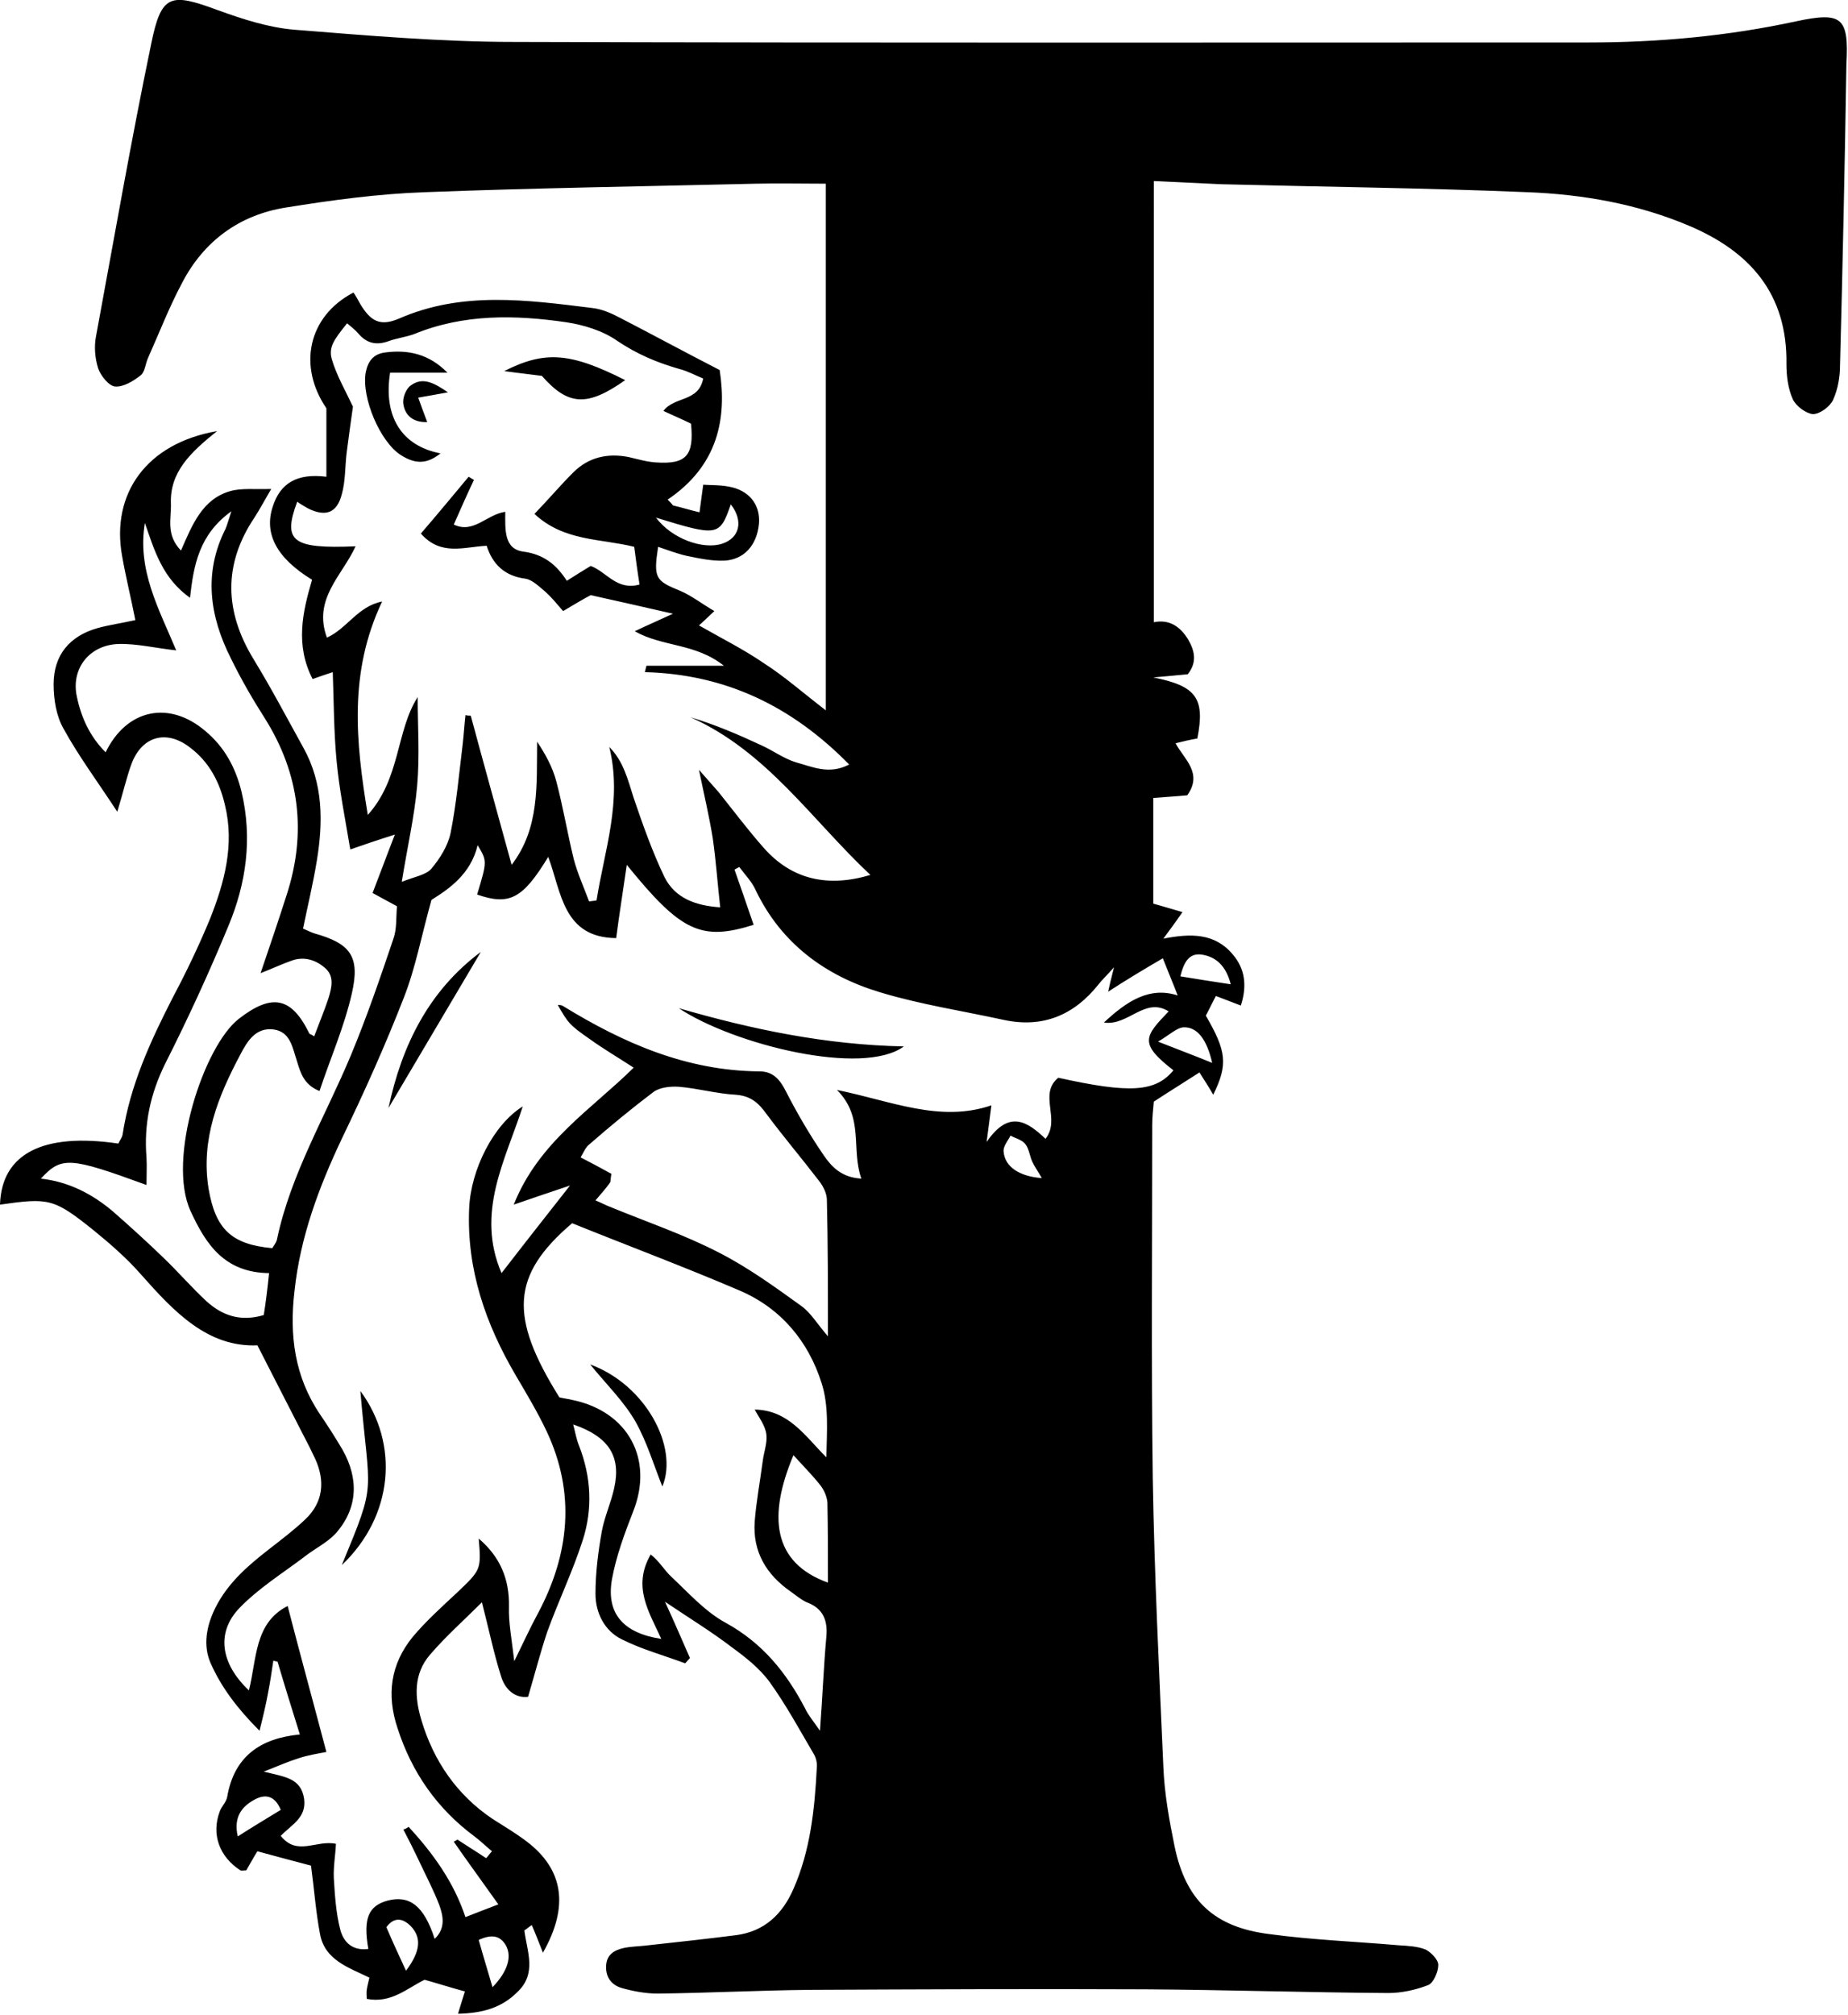 <?xml version="1.0" encoding="utf-8"?>
<!-- Generator: Adobe Illustrator 25.2.1, SVG Export Plug-In . SVG Version: 6.00 Build 0)  -->
<svg version="1.1" id="Layer_1" xmlns="http://www.w3.org/2000/svg" xmlns:xlink="http://www.w3.org/1999/xlink" x="0px" y="0px"
	 viewBox="0 0 348.2 379.6" style="enable-background:new 0 0 348.2 379.6;" xml:space="preserve">
<g>
	<g>
		<path d="M338.5,4c-12.9,2.8-26,4-39.2,4C231.9,8,164.4,8.1,97,7.9c-13.8,0-27.7-1.2-41.5-2.3C50.6,5.2,45.7,3.6,41,1.9
			c-8.9-3.3-10.6-3-12.5,6.3c-3.8,18.3-7,36.7-10.4,55.1c-0.4,2-0.2,4.2,0.4,6.1c0.5,1.4,2,3.3,3.2,3.4c1.6,0.1,3.4-1,4.8-2.1
			c0.8-0.6,0.9-2.2,1.4-3.3c2.1-4.7,4-9.6,6.4-14.1c4.1-7.9,10.8-12.8,19.5-14.2c8.7-1.4,17.5-2.6,26.3-2.9
			c20.8-0.8,41.6-1.1,62.3-1.6c4.3-0.1,8.5,0,13.2,0v99.2c-4.3-3.3-7.8-6.4-11.7-8.9c-3.8-2.6-8-4.7-12.2-7.1
			c0.7-0.6,1.5-1.4,2.9-2.7c-2.4-1.4-4.3-2.9-6.4-3.8c-4.7-1.9-5.1-2.4-4.2-8.3c1.8,0.6,3.6,1.3,5.4,1.7c2.4,0.5,4.8,1,7.1,0.9
			c3.7-0.2,6.1-2.9,6.5-6.9c0.3-3.3-1.5-6-5-6.9c-2-0.5-4.2-0.4-5.5-0.5c-0.3,2.2-0.5,3.7-0.7,5.2c-1.7-0.4-3.3-0.9-5-1.3
			c-0.3-0.4-0.7-0.8-1-1.1c9.5-6.4,11.2-15.3,9.8-24.4c-6.8-3.5-12.7-6.7-18.7-9.8c-1.7-0.9-3.5-1.7-5.4-1.9
			c-12.2-1.5-24.4-3.2-36.3,2c-3.5,1.5-5.3,0.6-7.3-2.7c-0.4-0.7-0.8-1.5-1.3-2.2C58,59.6,56.1,69,61.5,76.9v12.9
			c-5.5-0.7-8.7,1.2-10.1,5.6c-1.7,5.1,0.7,9.7,7.4,13.8c-1.8,6.1-3.2,12.3,0.1,18.7c1.4-0.5,2.6-0.9,3.8-1.3
			c0.2,5.7,0.2,11.1,0.7,16.5C63.9,148.6,65,154,66,160c2.3-0.8,4.9-1.7,8.4-2.8c-1.6,4.1-2.8,7.4-4.2,11c1.5,0.8,2.9,1.6,4.6,2.5
			c-0.2,2.2,0,4.3-0.7,6.2c-2.5,7.4-5,14.7-8,21.9c-4.8,11.5-11.3,22.3-13.9,34.6c-0.1,0.6-0.6,1.2-0.9,1.7
			c-7.7-0.7-10.7-3.6-12-11.2c-1.5-9.3,1.8-17.4,6-25.3c1.3-2.5,2.9-5.1,6.2-4.7c3.2,0.4,3.6,3.4,4.4,5.8c0.7,2.3,1.3,4.6,4.3,5.8
			c2.1-6.3,4.7-12.2,6.1-18.4c1.6-7-0.3-9.4-7.1-11.3c-0.6-0.2-1.2-0.5-2.1-0.9c0.9-4.4,1.9-8.5,2.6-12.8c1.2-7.3,1.2-14.5-2.5-21.2
			c-3.1-5.6-6.1-11.3-9.4-16.7c-5.5-9-5.8-17.9,0.2-26.8c0.9-1.4,1.7-2.9,3.1-5.3c-3.1,0.1-5.6-0.2-7.7,0.4
			c-5.3,1.5-7.2,6.4-9.3,11.2c-2.9-3-1.8-6-1.9-8.9c-0.2-5.9,3.7-9.6,8.7-13.6C27.6,83.5,20.9,93,23,104.7c0.7,4,1.7,8,2.5,12.1
			c-2.7,0.6-4.9,0.9-7.1,1.5c-5.3,1.5-8.3,5.1-8.3,10.6c0,2.8,0.5,6,1.9,8.4c2.8,5.1,6.3,9.8,10.1,15.6c1.1-3.6,1.7-6.3,2.6-8.8
			c1.9-5.4,6.6-6.8,11.1-3.3c3.6,2.7,5.6,6.5,6.6,10.9c1.8,7.4-0.1,14.5-2.8,21.3c-2.1,5.1-4.5,10.1-7.1,15
			c-4.2,8.2-8,16.5-9.4,25.7c-0.1,0.6-0.6,1.2-0.8,1.7C8.1,213.3,0.3,217.3,0,226.9c9.2-1.3,10.1-1.2,17.6,4.8
			c3.2,2.6,6.4,5.4,9.1,8.5c6.2,7,12.5,13.6,21.8,13.2c3.1,6.1,5.9,11.5,8.6,16.8c0.8,1.5,1.6,3.1,2.3,4.6c1.9,4.2,1.5,8.2-1.9,11.4
			c-2.1,2-4.5,3.8-6.8,5.6c-4,3.1-7.8,6.4-10.1,11c-1.7,3.4-2.4,7.1-0.9,10.5c2,4.5,5,8.5,9.2,12.7c0.7-2.8,1.2-4.9,1.6-7.1
			c0.4-2,0.7-4.1,1-6.1c0.3,0.1,0.5,0.1,0.8,0.2c1.3,4.4,2.7,8.9,4.2,13.7c-7.4,0.7-12.4,4.1-13.7,11.8c-0.2,1-1.1,1.8-1.4,2.7
			c-1.6,4.3-0.1,8.5,3.9,11.1c0.2,0.1,0.6,0,1.1,0c0.7-1.2,1.4-2.5,2.1-3.6c3.7,1,7,1.9,10.1,2.7c0.6,4.4,0.9,8.7,1.7,12.9
			c0.9,4.9,5.4,6.3,9.3,8.2c-0.2,0.9-0.4,1.6-0.5,2.3c-0.1,0.6,0,1.2,0,1.7c4.6,0.9,7.6-2,10.9-3.6c2.5,0.7,5,1.5,7.6,2.2
			c-0.4,1.3-0.8,2.5-1.3,4.2c4.6-0.1,8.2-1.1,11.2-4.1c3.7-3.5,1.8-7.6,1.3-11.6c0.5-0.3,0.9-0.7,1.4-1c0.7,1.6,1.3,3.2,2.1,5.2
			c5-8.8,3.8-15.7-3-20.9c-2.1-1.6-4.3-2.9-6.5-4.3c-6.7-4.5-11.1-10.9-13.4-18.6c-1.3-4.3-1.5-8.7,1.6-12.3c3-3.5,6.5-6.6,9.8-9.9
			c1.3,5,2.2,9.5,3.6,13.9c0.8,2.7,2.8,4.2,5.1,3.9c1.3-4.4,2.3-8.3,3.6-12.2c2.1-5.8,4.8-11.4,6.7-17.3c1.9-5.9,1.6-11.9-0.7-17.8
			c-0.5-1.2-0.7-2.5-1.1-4c6.7,2.3,9.1,6,7.7,12.1c-0.6,2.7-1.8,5.3-2.3,8c-0.7,3.9-1.2,7.9-1.2,11.8c0,3.6,1.7,7,5,8.6
			c3.8,1.9,7.9,3,11.9,4.5c0.3-0.3,0.6-0.7,0.9-1c-1.5-3.4-2.9-6.7-4.7-10.6c4.6,3.1,8.7,5.6,12.5,8.5c2.6,1.9,5.3,4,7.2,6.6
			c3.1,4.3,5.7,9.1,8.4,13.7c0.4,0.7,0.6,1.7,0.5,2.5c-0.4,7.8-1.2,15.5-4.4,22.8c-2.1,4.8-5.5,8-10.8,8.7c-5.5,0.7-11,1.3-16.5,1.9
			c-1.5,0.2-3.1,0.2-4.6,0.5c-1.8,0.4-3.3,1.2-3.4,3.4c-0.1,2.3,1.2,3.7,3.1,4.2c2.2,0.6,4.4,1,6.6,1c9.5-0.1,19-0.6,28.6-0.7
			c21.1-0.1,42.3-0.2,63.4-0.1c15.2,0.1,30.5,0.6,45.7,0.7c2.5,0,5.2-0.6,7.5-1.5c1-0.4,1.9-2.5,1.9-3.8c0-1-1.4-2.4-2.4-2.9
			c-1.5-0.6-3.4-0.7-5.1-0.8c-8.1-0.7-16.2-1-24.3-2.1c-10.5-1.3-15.8-6.4-17.9-16.6c-1-4.9-1.9-9.9-2.1-14.9
			c-0.8-18.2-1.7-36.3-2-54.5c-0.3-22.2-0.1-44.3-0.1-66.5c0-1.5,0.2-3,0.3-4.3c2.9-1.9,5.5-3.5,8.6-5.5c0.8,1.3,1.7,2.6,2.6,4.2
			c2.8-5.7,2.5-8.2-1.4-14.9c0.6-1.1,1.2-2.4,1.9-3.7c1.8,0.7,3.1,1.2,4.7,1.8c1.2-3.7,0.8-6.9-1.5-9.6c-3.4-4.1-8-4-13.1-3
			c1.1-1.5,2.3-3.1,3.6-5c-2-0.6-3.8-1.1-5.5-1.6v-19.9c2.4-0.2,4.4-0.3,6.4-0.5c3-4.2-0.6-6.8-2.2-9.8c1.6-0.4,2.9-0.7,4.1-0.9
			c1.5-7.6-0.2-9.9-8.3-11.5c2.2-0.2,4.5-0.4,6.5-0.6c1.8-2.3,1.3-4.4,0.1-6.5c-1.5-2.5-3.6-3.9-6.5-3.3V34.1
			c4.5,0.2,8.6,0.4,12.7,0.6c19.2,0.5,38.5,0.7,57.7,1.5c10.4,0.4,20.7,2.2,30.4,6.3c11.6,4.9,18.6,12.9,18.4,26.1
			c0,2.2,0.3,4.6,1.2,6.6c0.6,1.3,2.5,2.7,3.8,2.8c1.3,0,3.2-1.4,3.8-2.7c0.9-2,1.3-4.3,1.3-6.6c0.5-18.9,0.9-37.7,1.2-56.6
			C348.4,3.2,347,2.2,338.5,4z M49.7,247.7c-4.4,1.3-7.8,0.1-10.8-2.6c-2.8-2.6-5.3-5.5-8-8.1c-3.1-3-6.3-5.9-9.6-8.8
			c-3.9-3.3-8.3-5.6-13.6-6.2c3.9-4.2,5.4-4.1,19.9,1.2c0-1.8,0.1-3.5,0-5.2c-0.5-6.2,0.7-11.9,3.5-17.6c4.3-8.5,8.3-17.2,11.9-25.9
			c3.4-8.1,4.6-16.6,2.5-25.4c-1.1-4.5-3.2-8.4-6.8-11.4c-6.8-5.8-14.8-4.2-18.8,4c-3-3-4.6-6.6-5.4-10.4c-1.2-5.3,2.3-9.8,7.8-10
			c3.5-0.1,7.1,0.8,10.9,1.2c-3.2-7.7-7.4-15.1-5.9-24c1.8,5.2,3.3,10.4,8.5,14.1c0.7-6.2,1.7-11.9,7.8-16.3
			c-0.6,1.8-0.8,2.6-1.1,3.3c-4.2,8.3-3,16.5,1,24.4c1.9,3.9,4.1,7.7,6.4,11.3c6.6,10.5,7.9,21.6,4.1,33.3
			c-1.5,4.7-3.1,9.4-4.9,14.7c2.3-0.9,4-1.7,5.7-2.3c2.3-0.9,4.5-0.3,6.3,1.2c2,1.6,1.4,3.8,0.8,5.8c-0.8,2.4-1.8,4.8-2.7,7.2
			c-0.6-0.4-0.8-0.4-0.9-0.5c-3.4-7-7.1-7.6-13.3-2.8c-6.6,5.1-13.6,26.4-9.1,36.2c2.9,6.3,6.4,11.6,14.8,11.7
			C50.4,242.7,50.1,245.2,49.7,247.7z M137.7,95c2.4,3.1,1.7,6.3-1.6,7.4c-3.6,1.2-9.5-0.9-12.5-4.9C135.3,101.1,135.6,101,137.7,95
			z M69.3,153.5c-2.3-13.9-3.6-26.9,2.7-40.2c-4.6,0.9-6.6,5.1-10.4,6.8c-2.7-7.3,2.9-11.7,5.4-17.2c-11.9,0.5-13.8-0.9-11-8.4
			c0.7,0.5,1.4,0.9,2.1,1.3c3.3,1.6,5.4,0.8,6.3-2.7c0.7-2.5,0.6-5.1,0.9-7.7c0.4-3,0.8-6.1,1.2-8.8c-1.4-3-3.1-5.9-4-9
			c-0.6-2.2,0.4-3.6,2.9-6.7c0.7,0.6,1.5,1.2,2.1,1.9c1.5,1.8,3.3,2.3,5.6,1.5c1.6-0.6,3.4-0.8,5-1.4c9.3-3.8,19-3.6,28.6-2.2
			c3.3,0.5,6.9,1.6,9.6,3.5c3.7,2.5,7.5,4.1,11.7,5.3c1.6,0.4,3,1.2,4.5,1.8c-0.9,4.5-5.4,3.3-7.5,6.1c1.9,0.9,3.6,1.6,5.2,2.4
			c0.6,6-0.9,7.7-6.6,7.3c-1.7-0.1-3.4-0.6-5.1-1c-4-0.8-7.6,0-10.5,2.9c-2.4,2.4-4.6,5-7.3,7.8c5.6,5.2,12.4,4.6,18.8,6.2
			c0.3,2.3,0.6,4.6,1,7.1c-4.3,1.2-6.2-2.4-9.2-3.5c-1.3,0.8-2.8,1.7-4.5,2.8c-2-3.1-4.4-5-8.2-5.5c-3.7-0.5-3.4-4.2-3.4-7.5
			c-3.5,0.5-6,4.2-9.7,2.4c1.3-2.9,2.5-5.7,3.8-8.4c-0.3-0.2-0.7-0.4-1-0.6c-3,3.6-5.9,7.1-9,10.7c3.8,4.3,8.1,2.5,12.4,2.3
			c1.1,3.5,3.4,5.7,7.3,6.2c1.3,0.2,2.6,1.5,3.8,2.5c1.1,1,2.1,2.2,3.3,3.6c2-1.2,3.7-2.2,5.2-3c5,1.1,9.8,2.2,15.5,3.5
			c-2.8,1.3-4.7,2.1-7.2,3.3c5.3,3,11.4,2.2,16.8,6.5h-14.6c-0.1,0.4-0.2,0.8-0.3,1.2c15.2,0.4,27.7,6.4,38.5,17.4
			c-3.8,2-7,0.4-10-0.4c-2.3-0.7-4.3-2.2-6.5-3.2c-4.3-2-8.7-3.9-13.4-5.3c14.4,6.4,22.9,19.4,33.9,29.7c-8,2.4-14.8,0.9-20.1-5.1
			c-3-3.4-5.7-7-8.5-10.5c-1.2-1.4-2.5-2.8-3.7-4.2c0.9,4.4,1.9,8.6,2.6,12.9c0.6,4.2,0.9,8.5,1.4,13c-4.6-0.3-8.5-1.7-10.5-5.7
			c-2.3-4.8-4.1-9.9-5.8-14.9c-1.1-3.4-1.9-6.9-4.6-9.6c2.5,10.1-0.9,19.4-2.4,28.9c-0.5,0.1-0.9,0.1-1.4,0.2c-1-2.7-2.2-5.3-2.9-8
			c-1.2-4.9-2-9.8-3.3-14.7c-0.7-2.6-2-5-3.6-7.4c-0.1,8.2,0.5,16.3-4.8,23.2c-2.6-9.5-5.2-18.8-7.7-28.1c-0.3,0-0.6,0-1-0.1
			c-0.2,1.8-0.3,3.5-0.5,5.3c-0.7,5.7-1.2,11.4-2.3,16.9c-0.5,2.4-2,4.8-3.6,6.7c-1,1.2-3.1,1.5-5.6,2.5c1.1-6.8,2.4-12.4,2.9-18.1
			c0.5-5.6,0.1-11.3,0.1-16.7C74.6,137.7,75.5,146.6,69.3,153.5z M44.8,345.9c-0.8-3.5,0.6-5.6,3.3-7c1.9-1,3.7-0.7,4.8,2
			C50.3,342.5,47.6,344.1,44.8,345.9z M76.5,371.2c-1.3-2.8-2.5-5.4-3.7-8.2c1.4-1.9,3-1.8,4.6-0.2C79.5,365,79.2,367.6,76.5,371.2z
			 M95.3,366.4c1.2,2.1,0.4,4.9-2.5,7.9c-0.9-3.1-1.8-6-2.6-8.9C92.8,364.2,94.3,364.7,95.3,366.4z M155.7,308.3
			c-0.5,5.5-0.7,11-1.2,17.7c-1.3-1.9-2.2-2.9-2.8-4.2c-3.5-6.7-8-12.3-14.9-16.1c-3.9-2.1-7-5.6-10.3-8.7c-1.4-1.3-2.3-3-3.9-4.2
			c-3.5,6.1-0.3,10.8,2,15.9c-7.2-1.1-10.4-4.8-9.3-11.2c0.8-4.4,2.4-8.7,4-12.8c3.9-9.8-0.9-18.8-11.4-21c-0.8-0.2-1.7-0.3-2.5-0.5
			c-9.5-15.2-9.1-23,2.4-32.8c10.4,4.2,21.1,8.2,31.6,12.7c7.7,3.3,12.9,9.5,15.4,17.4c1.4,4.3,1,9.1,0.9,14c-4-4-7.1-8.9-13.5-9
			c0.8,1.5,2,3,2.2,4.7c0.2,1.6-0.5,3.4-0.7,5.1c-0.5,3.8-1.2,7.5-1.5,11.3c-0.4,5.7,2.2,10,6.8,13.2c1,0.7,1.9,1.5,3,2
			C155,302.9,156,305.1,155.7,308.3z M156,298.1c-10.5-3.8-11.3-12.6-6.5-24c2,2.2,3.7,3.9,5.1,5.7c0.7,0.9,1.2,2.1,1.3,3.2
			C156,288,156,292.9,156,298.1z M156,251.7c-2-2.3-3.2-4.4-5-5.7c-5-3.6-10.1-7.3-15.6-10.1c-6.6-3.4-13.7-5.8-20.5-8.6
			c-0.8-0.3-1.5-0.7-2.7-1.2c1.2-1.4,2-2.3,2.7-3.3c0.2-0.2,0.1-0.7,0.3-1.7c-1.6-0.9-3.5-1.9-5.8-3.1c0.5-0.8,0.9-1.9,1.7-2.5
			c3.9-3.4,7.9-6.7,12-9.8c1.2-0.9,3.2-1.1,4.8-1c3.6,0.3,7.1,1.3,10.7,1.5c2.8,0.2,4.3,1.5,5.8,3.6c3.2,4.3,6.6,8.3,9.9,12.6
			c0.8,1,1.5,2.4,1.5,3.6C156,234.2,156,242.5,156,251.7z M189.1,216.9c-0.1-1,0.8-2,1.3-3c0.9,0.5,2.2,0.8,2.8,1.6
			c0.7,0.9,0.8,2.2,1.3,3.3c0.4,0.9,1,1.7,1.8,3.1C192,221.6,189.3,219.7,189.1,216.9z M228.4,200.2c-3.2-1.3-6.1-2.4-10.2-4
			c2.2-1.3,3.5-2.6,4.8-2.7C225.6,193.4,227.4,195.8,228.4,200.2z M226.4,179.8c2.7,0.4,4.6,2.1,5.5,5.6c-3.4-0.5-6.4-1-9.5-1.5
			C223.1,181.1,224.1,179.5,226.4,179.8z M219.1,180.5c1.1,2.8,2,4.9,2.8,7c-5.3-1.7-9.5,1-13.9,5.1c4.6,0.7,7.7-4.9,12.2-2.1
			c-4.5,4.7-5.7,6,0.9,11.1c-3.4,4.1-8.2,4.4-21.7,1.4c-3.8,3.1,0.5,7.8-2.4,11.5c-3.3-3.1-6.8-5.7-11.1,0.6
			c0.4-3.1,0.6-4.7,0.9-6.9c-9.7,3.3-18.8-0.8-29.1-2.9c5.2,5.2,2.6,11.1,4.6,16.7c-3.7-0.2-5.6-2.2-7.1-4.4c-2.6-3.8-5-7.9-7.1-12
			c-1.1-2.2-2.4-3.8-5-3.8c-13.7-0.1-25.6-5.3-37-12.3c-0.3-0.2-0.6-0.2-1-0.2c1.9,3.3,2.1,3.7,6,6.4c2.5,1.8,5.2,3.4,8.3,5.4
			c-8,7.9-17.9,14-22.6,25.8c3.8-1.3,7-2.4,10.6-3.6c-4.4,5.6-8.5,10.8-12.9,16.5c-4.9-11.4,0.7-21.2,4-31.4
			c-5.5,3.4-9.8,11.9-10.1,19.2c-0.5,11.5,3.1,21.8,8.8,31.5c2,3.4,4.1,6.9,5.8,10.5c5.5,11.7,4.3,23.2-1.7,34.4
			c-1.4,2.6-2.6,5.2-4.4,8.9c-0.5-4.3-1.1-7.3-1-10.3c0.1-5.2-1.7-9.4-5.7-12.8c0.5,5.9,0.4,5.9-4.1,10.2c-2.9,2.7-5.9,5.4-8.4,8.4
			c-4.1,5.1-4.9,10.8-2.8,17.1c2.7,8.4,7.5,15.2,14.5,20.4c1.2,0.9,2.2,1.9,3.3,2.8c-0.4,0.4-0.7,0.9-1.1,1.3
			c-1.8-1.2-3.6-2.3-5.4-3.5c-0.2,0.1-0.5,0.3-0.7,0.4c2.7,3.9,5.5,7.7,8.4,11.8c-2.4,0.9-4.1,1.6-6.2,2.4c-2.2-6.6-6.1-12-10.7-17
			c-0.3,0.2-0.6,0.4-1,0.5c1,1.9,2,3.9,2.9,5.8c1.3,2.8,2.8,5.6,3.9,8.5c0.7,2,1.2,4.3-0.9,6.3c-2-6.2-4.7-8.3-8.9-7.2
			c-3.6,1-4.6,3.4-3.6,9.1c-3,0.4-4.7-1.3-5.3-3.7c-0.8-3.1-1-6.4-1.2-9.6c-0.1-2.2,0.3-4.4,0.4-6.5c-3.7-0.8-7.3,2.4-10.4-1.5
			c2-2.1,4.9-3.4,4.4-7c-0.6-3.9-3.6-4.1-7.6-5.1c2.8-1.1,4.6-1.9,6.5-2.5c1.8-0.6,3.7-0.9,5.3-1.2c-2.4-9.1-4.9-18.2-7.3-27.5
			c-6.3,3.2-5.8,10-7.3,15.9c-5.4-5.1-6.2-11-1.7-15.6c3.6-3.7,8.1-6.5,12.2-9.6c1.9-1.5,4.2-2.6,5.8-4.3c4.2-4.7,4.5-10.3,1.3-15.9
			c-1.3-2.2-2.7-4.4-4.2-6.6c-4.8-7.1-5.8-14.9-4.8-23.3c1.1-10.2,4.6-19.5,8.9-28.6c4.2-8.7,8.2-17.6,11.7-26.6
			c2.2-5.6,3.3-11.6,5.2-18.4c3.2-2,7.4-4.8,8.7-10.3c1.8,3,1.8,3-0.1,9.3c6.1,2.1,8.6,0.8,13.4-7.1c2.5,6.7,2.8,15.2,12.8,15.3
			c0.6-4.6,1.3-8.9,2-13.8c10.2,12.6,14,14.4,23.9,11.3c-1.2-3.5-2.4-7-3.6-10.4c0.3-0.2,0.6-0.3,0.9-0.5c1.1,1.5,2.4,2.8,3.1,4.4
			c4.8,10,13.1,16.1,23.4,19.2c7.6,2.3,15.5,3.5,23.3,5.2c7.4,1.6,13.3-0.9,17.9-6.7c0.6-0.8,1.4-1.5,2.9-3.2
			c-0.6,2.4-0.9,3.6-1.1,4.6C212,184.7,215.5,182.6,219.1,180.5z M170.3,197.1c-14.7-0.3-28.6-3.2-42.4-7.2
			C138.3,196.8,162.6,202.8,170.3,197.1z M73.2,208.7c5.8-9.8,11.6-19.6,17.4-29.4C80.8,186.6,75.7,196.9,73.2,208.7z M64.4,294.8
			c9.7-9.2,10.9-22.8,3.5-32.8C69.6,282.2,71.1,278.6,64.4,294.8z M83,85.4c-7.3-1.4-10.8-6.9-9.5-15.2h10.8
			c-3.4-3.5-7.4-4.4-11.8-3.8c-2.2,0.3-3.2,1.7-3.6,3.8c-0.8,4.7,2.7,13,6.6,15.5C78.3,87.5,80.5,87.4,83,85.4z M117.8,71.6
			c-10.3-5.2-15.1-5.6-22.8-1.7c2.9,0.4,4.9,0.6,7.1,0.9C107.1,76.5,110.7,76.6,117.8,71.6z M77.4,72.6c-0.9,0.6-1.6,2.4-1.4,3.5
			c0.3,2.1,1.8,3.5,4.5,3.4c-0.6-1.6-1.1-2.9-1.7-4.6c1.8-0.3,3.3-0.6,5.6-1C81.9,72.2,79.7,70.9,77.4,72.6z M111.2,257
			c3,3.7,6.3,6.9,8.5,10.7c2.2,3.9,3.5,8.3,5.1,12.3C127.9,272.5,121.6,260.8,111.2,257z"/>
	</g>
</g>
</svg>
